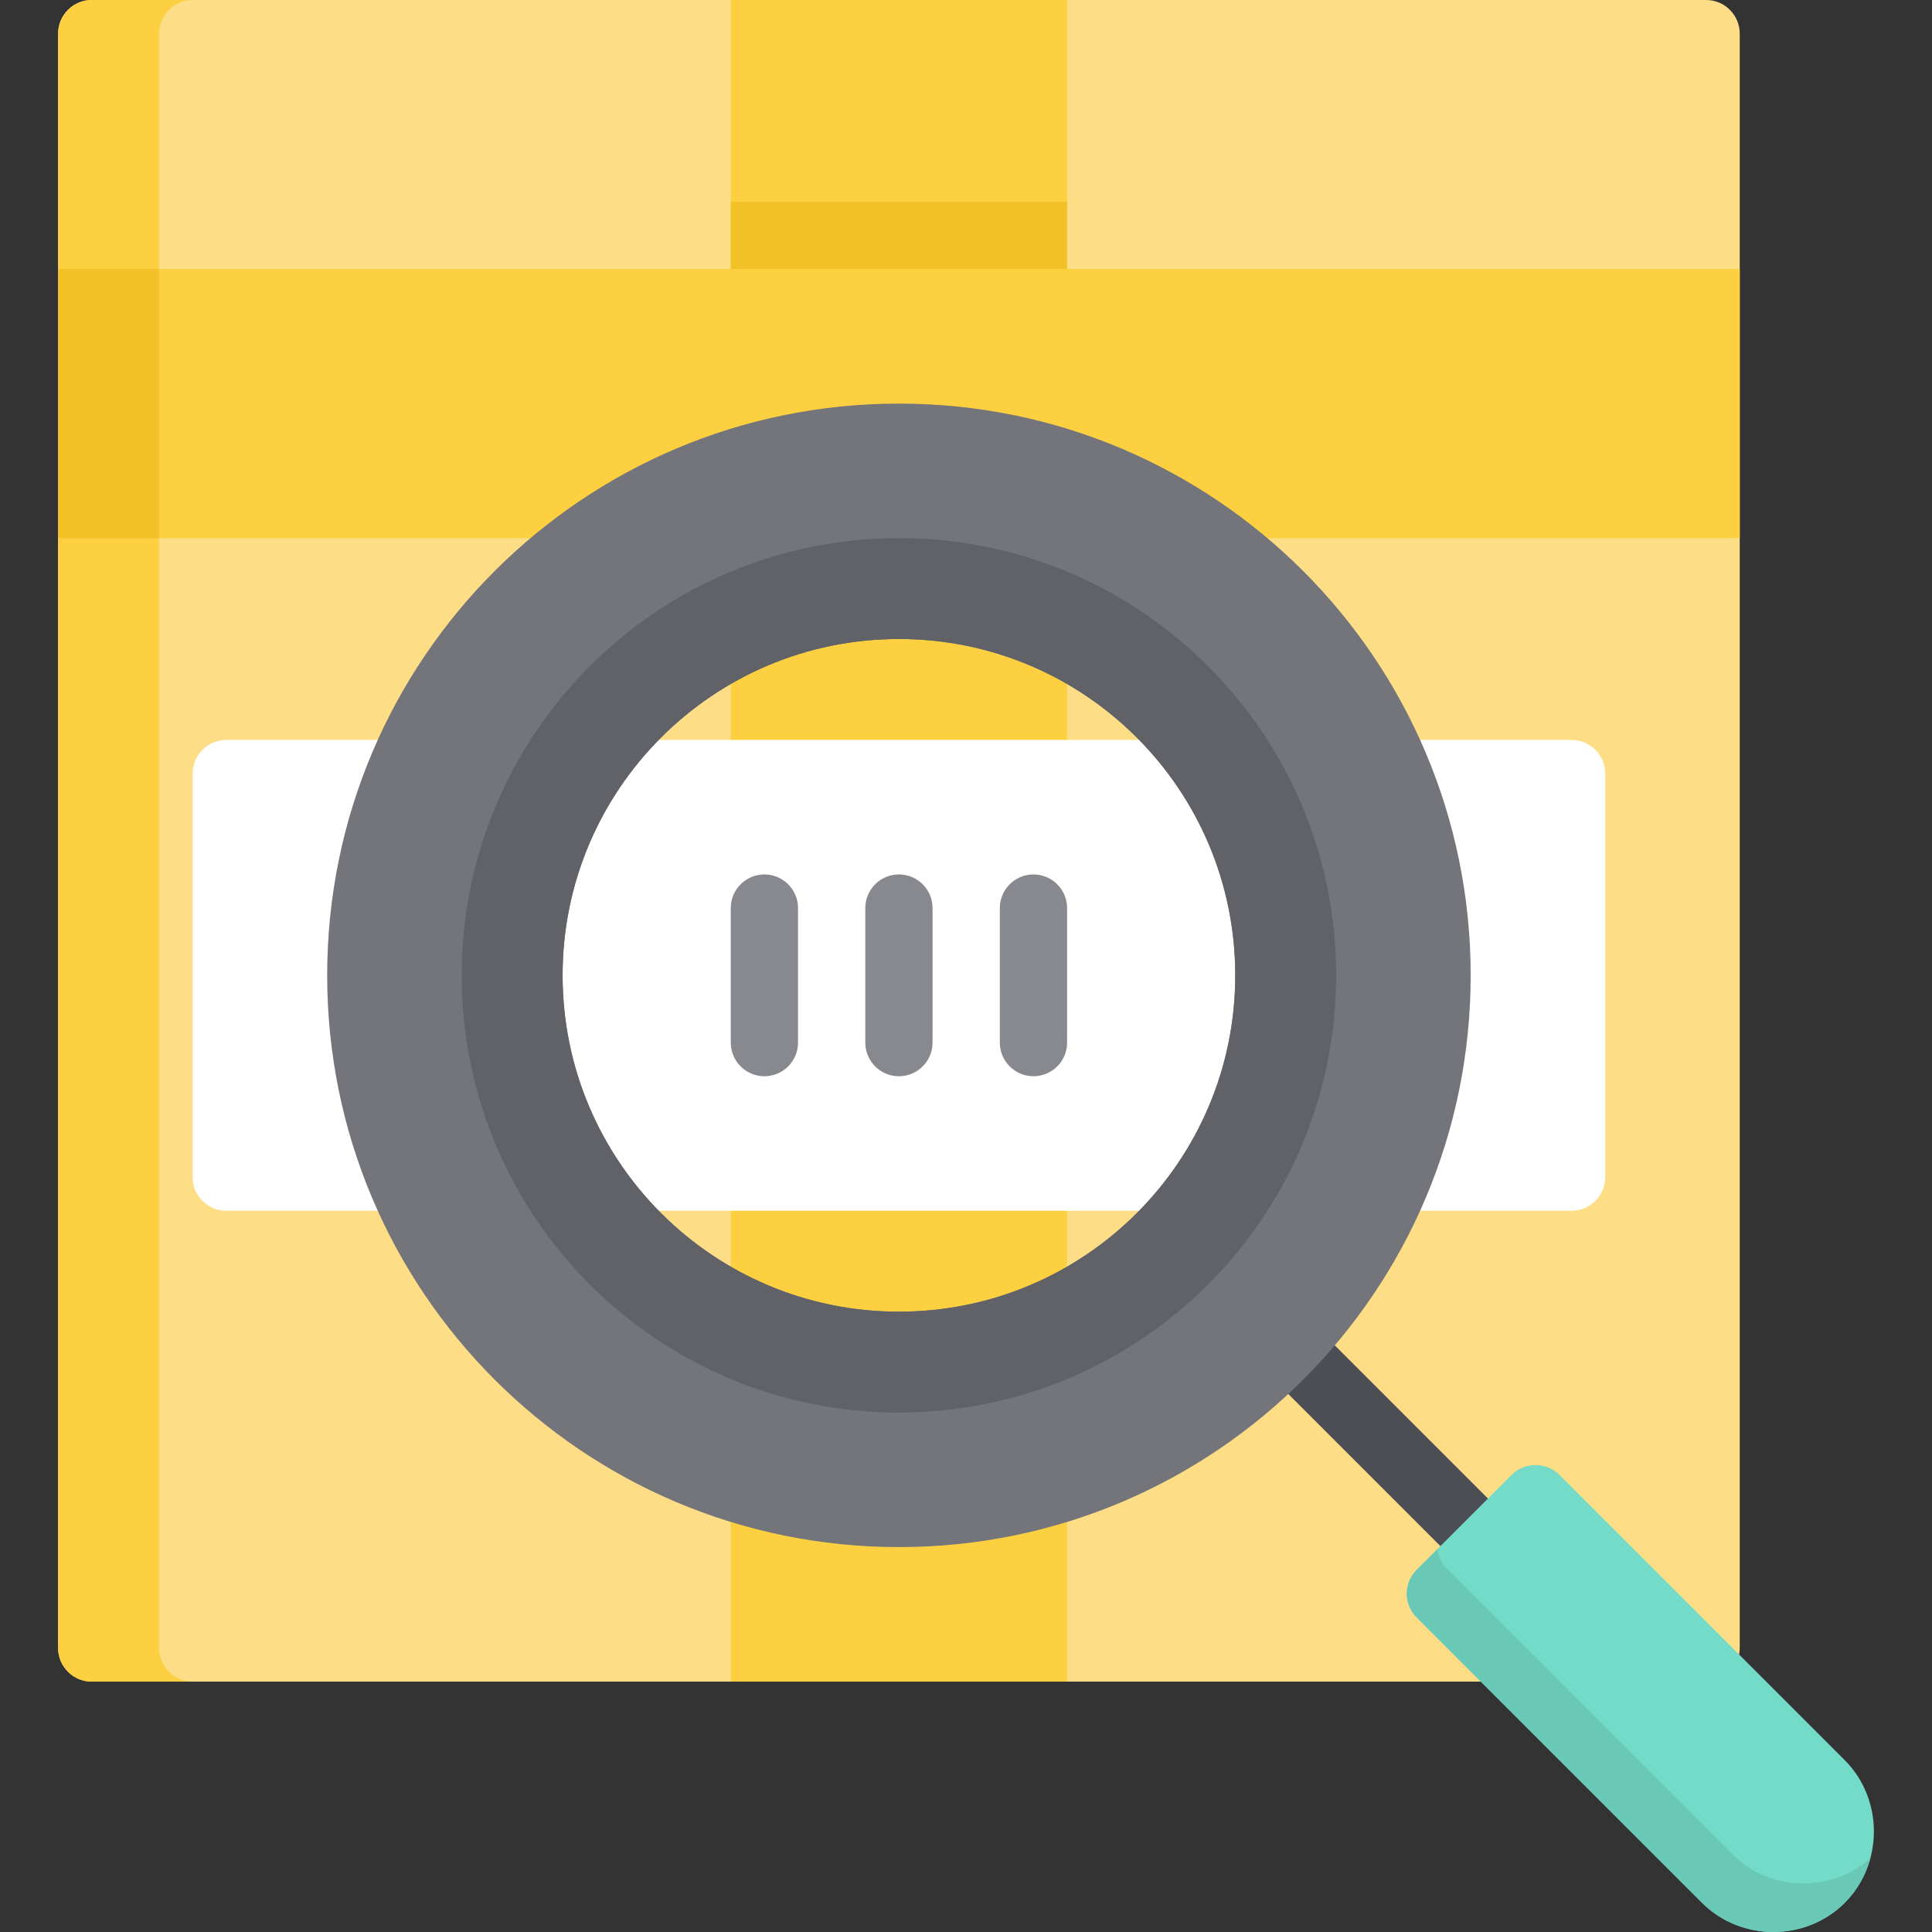 <?xml version="1.0" encoding="iso-8859-1"?>
<!-- Uploaded to: SVG Repo, www.svgrepo.com, Generator: SVG Repo Mixer Tools -->
<svg version="1.1" id="Layer_1" xmlns="http://www.w3.org/2000/svg" xmlns:xlink="http://www.w3.org/1999/xlink" 
	 viewBox="0 0 512 512" xml:space="preserve">
<rect x="0" y="0" width="512" height="512" fill="#333333" stroke="none"/>
<path style="fill:#FDDD85;" d="M452.135,0H24.313C19.391,0,15.4,3.991,15.4,8.913v427.822c0,4.922,3.991,8.913,8.913,8.913h427.822
	c4.922,0,8.913-3.991,8.913-8.913V8.913C461.048,3.991,457.058,0,452.135,0z"/>
<rect x="193.656" style="fill:#FDD042;" width="89.13" height="445.648"/>
<rect x="193.656" y="53.478" style="fill:#F2C127;" width="89.13" height="106.955"/>
<g>
	<rect x="15.4" y="71.304" style="fill:#FDD042;" width="445.648" height="71.304"/>
	<path style="fill:#FDD042;" d="M42.139,436.735V8.913C42.139,3.991,46.13,0,51.052,0H24.313C19.391,0,15.4,3.991,15.4,8.913
		v427.822c0,4.922,3.991,8.913,8.913,8.913h26.739C46.13,445.648,42.139,441.657,42.139,436.735z"/>
</g>
<rect x="15.4" y="71.304" style="fill:#F2C127;" width="26.739" height="71.304"/>
<path style="fill:#FFFFFF;" d="M416.483,196.085H59.965c-4.922,0-8.913,3.991-8.913,8.913v106.955c0,4.922,3.991,8.913,8.913,8.913
	h356.518c4.922,0,8.913-3.991,8.913-8.913V204.998C425.396,200.076,421.406,196.085,416.483,196.085z"/>
<g>
	<path style="fill:#88898E;" d="M113.443,285.214c-4.922,0-8.913-3.991-8.913-8.913V240.65c0-4.922,3.991-8.913,8.913-8.913
		c4.922,0,8.913,3.991,8.913,8.913v35.652C122.356,281.224,118.366,285.214,113.443,285.214z"/>
	<path style="fill:#88898E;" d="M202.573,285.214c-4.922,0-8.913-3.991-8.913-8.913V240.65c0-4.922,3.991-8.913,8.913-8.913
		c4.922,0,8.913,3.991,8.913,8.913v35.652C211.486,281.224,207.496,285.214,202.573,285.214z"/>
	<path style="fill:#88898E;" d="M238.225,285.214c-4.922,0-8.913-3.991-8.913-8.913V240.65c0-4.922,3.991-8.913,8.913-8.913
		s8.913,3.991,8.913,8.913v35.652C247.138,281.224,243.147,285.214,238.225,285.214z"/>
	<path style="fill:#88898E;" d="M273.877,285.214c-4.922,0-8.913-3.991-8.913-8.913V240.65c0-4.922,3.991-8.913,8.913-8.913
		s8.913,3.991,8.913,8.913v35.652C282.79,281.224,278.799,285.214,273.877,285.214z"/>
	<path style="fill:#88898E;" d="M363.005,285.214c-4.922,0-8.913-3.991-8.913-8.913V240.65c0-4.922,3.991-8.913,8.913-8.913
		s8.913,3.991,8.913,8.913v35.652C371.918,281.224,367.929,285.214,363.005,285.214z"/>
</g>
<path style="fill:#4C4E55;" d="M394.332,418.647c-2.281,0-4.562-0.87-6.303-2.61l-50.419-50.419c-3.482-3.48-3.482-9.124,0-12.604
	c3.48-3.48,9.124-3.48,12.604,0l50.419,50.419c3.482,3.48,3.482,9.124,0,12.604C398.895,417.776,396.614,418.647,394.332,418.647z"
	/>
<path style="fill:#74DBC9;" d="M488.869,466.455l-75.629-75.629c-3.431-3.433-9.174-3.433-12.604,0l-25.209,25.209
	c-3.482,3.48-3.482,9.124,0,12.604l75.629,75.629c10.307,10.307,27.508,10.308,37.814,0
	C499.176,493.962,499.175,476.762,488.869,466.455z"/>
<path style="fill:#6AC8B7;" d="M459.072,491.394l-75.629-75.629c-1.462-1.462-2.302-3.307-2.536-5.211l-5.482,5.481
	c-3.482,3.48-3.482,9.124,0,12.604l75.629,75.629c10.307,10.307,27.508,10.308,37.814,0c3.343-3.344,5.584-7.417,6.758-11.739
	C485.225,501.659,468.975,501.298,459.072,491.394z"/>
<path style="fill:#74757B;" d="M238.225,106.955c-83.683,0-151.52,67.838-151.52,151.52s67.838,151.52,151.52,151.52
	s151.52-67.838,151.52-151.52S321.907,106.955,238.225,106.955z M238.225,347.605c-49.225,0-89.13-39.904-89.13-89.13
	s39.904-89.13,89.13-89.13s89.13,39.904,89.13,89.13S287.449,347.605,238.225,347.605z"/>
<path style="fill:#606268;" d="M238.225,142.607c-63.993,0-115.868,51.876-115.868,115.868s51.876,115.868,115.868,115.868
	s115.868-51.876,115.868-115.868S302.217,142.607,238.225,142.607z M238.225,347.605c-49.225,0-89.13-39.904-89.13-89.13
	s39.904-89.13,89.13-89.13s89.13,39.904,89.13,89.13C327.354,307.701,287.449,347.605,238.225,347.605z"/>
</svg>